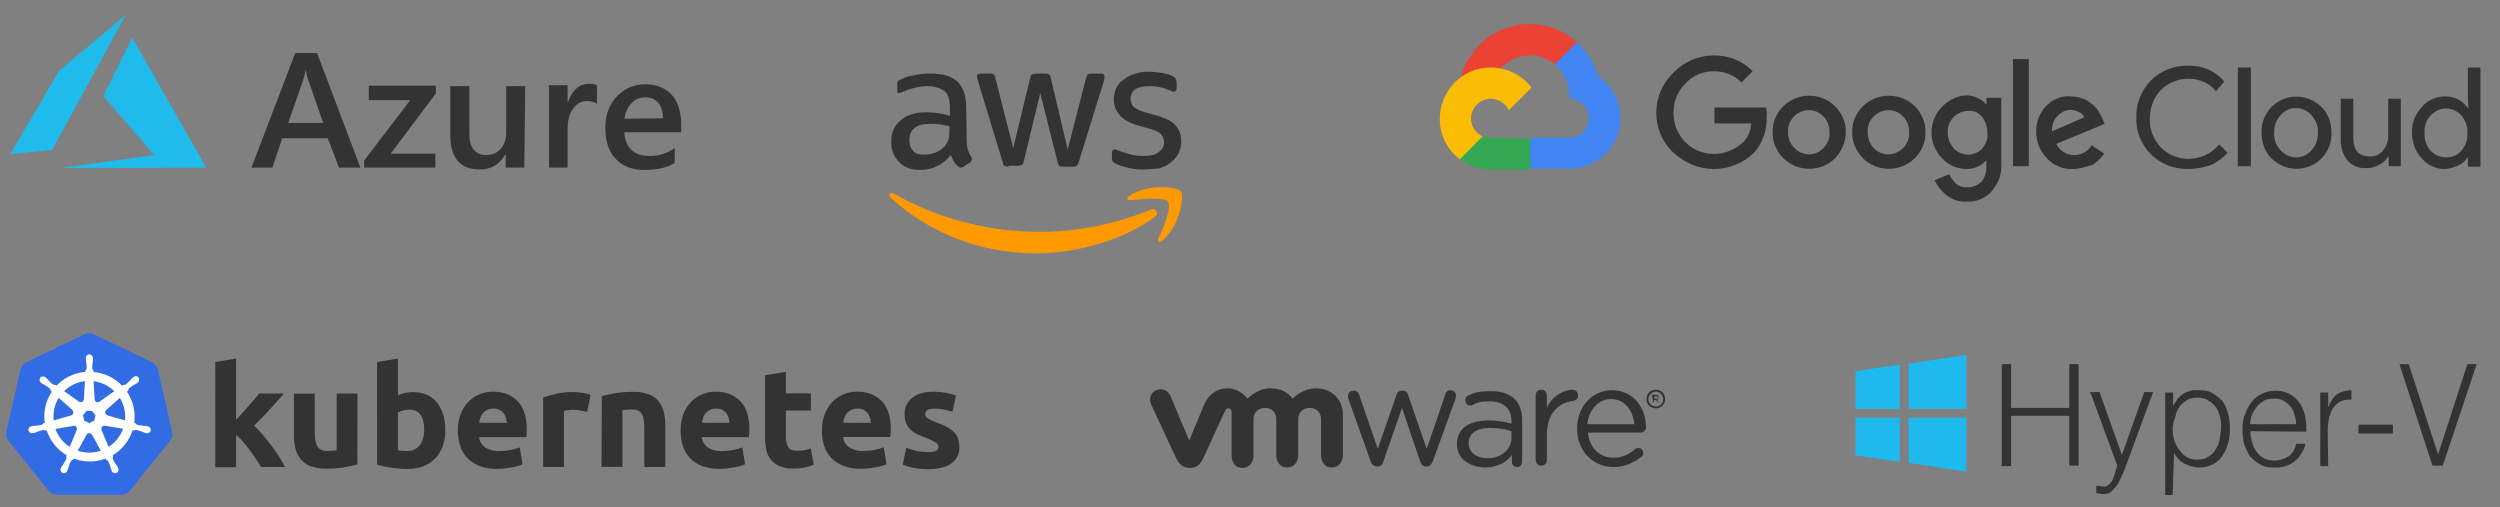 <?xml version="1.0" encoding="utf-8"?>
<!-- Generator: Adobe Illustrator 26.4.0, SVG Export Plug-In . SVG Version: 6.00 Build 0)  -->
<svg version="1.1" id="Layer_1" xmlns="http://www.w3.org/2000/svg" xmlns:xlink="http://www.w3.org/1999/xlink" x="0px" y="0px"
	 viewBox="0 0 536.9 108.9" style="enable-background:new 0 0 536.9 108.9;" xml:space="preserve">
<rect x="0" y="0" width="536.9" height="108.9" fill="#808080" stroke="none"/>
<style type="text/css">
	.st0{fill:#333333;}
	.st1{fill:#1EBAED;}
	.st2{fill:#EA4335;}
	.st3{fill:#4285F4;}
	.st4{fill:#34A853;}
	.st5{fill:#FBBC05;}
	.st6{fill:#FF9900;}
	.st7{fill-rule:evenodd;clip-rule:evenodd;fill:#1FBBED;}
	.st8{fill:#326CE5;}
	.st9{fill:#FFFFFF;stroke:#FFFFFF;stroke-width:1.314857e-02;stroke-miterlimit:2.159;}
</style>
<g>
	<g>
		<g>
			<path class="st0" d="M429.9,100.1V78.2h2v9.4h12.5v-9.4h2v21.8h-2V89.3h-12.5v10.8H429.9z"/>
		</g>
		<g>
			<path class="st0" d="M450.3,104.3c0.3,0,0.4,0.1,0.7,0.1c0.3,0,0.5,0.1,0.8,0.1c0.5,0,0.8-0.1,1.2-0.5s0.6-0.7,0.8-1.2
				c0.1-0.4,0.4-0.9,0.5-1.5c0.1-0.5,0.3-0.9,0.4-1.3l-5.8-15.8h2l4.8,13.5l4.8-13.5h1.9l-5.7,15.5c-0.4,1.1-0.7,1.9-1.1,2.7
				c-0.4,0.8-0.7,1.5-1.1,2s-0.8,0.9-1.2,1.3c-0.4,0.3-0.9,0.4-1.5,0.4c-0.4,0-0.6,0-0.8-0.1c-0.3,0-0.5-0.1-0.8-0.1v-1.5
				L450.3,104.3L450.3,104.3z"/>
		</g>
		<g>
			<path class="st0" d="M466.6,106.3H465v-22h1.7V87h0.1c0.3-0.5,0.6-0.9,0.9-1.4c0.4-0.4,0.8-0.8,1.3-1.1c0.5-0.3,0.9-0.4,1.5-0.6
				c0.6-0.2,1.1-0.1,1.5-0.1c1.2,0,2.3,0.1,3.1,0.6c0.8,0.4,1.5,1.1,2.2,1.7c0.5,0.8,0.9,1.6,1.2,2.7c0.3,1.1,0.4,2,0.4,3.2
				c0,1.1-0.1,2.2-0.4,3.2c-0.3,1.1-0.7,1.9-1.2,2.7c-0.5,0.8-1.3,1.4-2,1.8c-0.8,0.4-1.8,0.7-3,0.7c-1.1,0-2-0.3-3.1-0.8
				c-0.9-0.5-1.7-1.2-2.3-2.3L466.6,106.3L466.6,106.3L466.6,106.3z M466.6,92.2c0,0.8,0.1,1.7,0.4,2.5s0.6,1.5,1.1,2
				c0.4,0.6,0.9,1.1,1.6,1.5c0.6,0.4,1.4,0.5,2.2,0.5c0.8,0,1.7-0.1,2.3-0.6c0.7-0.4,1.2-0.8,1.6-1.5c0.4-0.7,0.8-1.4,0.9-2.3
				c0.1-0.8,0.3-1.8,0.3-2.7c0-1.1-0.1-1.9-0.4-2.7c-0.3-0.8-0.6-1.4-1.1-1.9c-0.4-0.5-1.1-0.9-1.6-1.2c-0.6-0.3-1.3-0.4-2-0.4
				c-0.8,0-1.5,0.1-2.2,0.5c-0.6,0.4-1.2,0.8-1.6,1.4c-0.4,0.6-0.8,1.3-0.9,2.2C466.8,90.4,466.6,91.3,466.6,92.2z"/>
		</g>
		<g>
			<path class="st0" d="M483.3,92.6c0,0.8,0.1,1.6,0.4,2.4c0.1,0.8,0.5,1.4,0.9,2c0.4,0.5,0.9,1.1,1.6,1.4c0.6,0.4,1.4,0.5,2.3,0.5
				c1.1,0,2.2-0.4,3-0.9c0.8-0.6,1.4-1.5,1.6-2.7h2c-0.1,0.8-0.5,1.5-0.8,2s-0.8,1.2-1.3,1.6c-0.5,0.5-1.1,0.8-1.9,1.1
				c-0.7,0.3-1.5,0.4-2.5,0.4c-1.2,0-2.3-0.1-3.1-0.6c-0.8-0.4-1.6-1.1-2.2-1.7c-0.6-0.8-0.9-1.6-1.3-2.6c-0.3-1.1-0.4-2-0.4-3.2
				c0-1.1,0.1-2.3,0.5-3.2c0.4-1.1,0.8-1.9,1.4-2.7c0.6-0.8,1.3-1.4,2.2-1.8c0.8-0.4,1.8-0.7,3-0.7c2,0,3.7,0.8,4.9,2.3
				c1.2,1.5,1.8,3.6,1.7,6.5L483.3,92.6z M493.1,91.1c0-0.8-0.1-1.5-0.4-2.2c-0.1-0.7-0.5-1.3-0.9-1.7c-0.4-0.5-0.8-0.8-1.5-1.2
				c-0.6-0.3-1.3-0.4-2-0.4s-1.5,0.1-2,0.4c-0.6,0.4-1.1,0.7-1.5,1.2c-0.4,0.5-0.8,1.1-1.1,1.7c-0.3,0.7-0.4,1.4-0.5,2.2H493.1z"/>
		</g>
		<g>
			<path class="st0" d="M500,100.1h-1.7V84.3h1.7v3h0.1c0.5-1.3,1.1-2.2,1.9-2.7c0.8-0.5,1.8-0.8,3-0.8v2c-1.1,0-1.8,0.1-2.5,0.5
				c-0.6,0.4-1.1,0.8-1.5,1.4c-0.4,0.6-0.6,1.3-0.8,2c-0.1,0.8-0.3,1.6-0.3,2.5L500,100.1L500,100.1L500,100.1z"/>
		</g>
		<g>
			<path class="st0" d="M513.9,91.2v1.9h-7.4v-1.9H513.9z"/>
		</g>
		<g>
			<path class="st0" d="M515.3,78.2h2l6.3,19.4l6.3-19.4h2l-7.3,21.8h-2.2L515.3,78.2z"/>
		</g>
	</g>
	<g>
		<g>
			<polygon class="st1" points="422.3,87.8 422.3,76.2 409.9,78.1 409.9,87.8 			"/>
		</g>
		<g>
			<polygon class="st1" points="408,78.3 398.5,79.7 398.5,87.8 408,87.8 			"/>
		</g>
		<g>
			<polygon class="st1" points="398.5,89.7 398.5,97.8 408,99.2 408,89.7 			"/>
		</g>
		<g>
			<polygon class="st1" points="409.9,99.4 422.3,101.3 422.3,89.7 409.9,89.7 			"/>
		</g>
	</g>
</g>
<g>
	<g>
		<path class="st0" d="M294.4,99.2l-4.8-13.5c-0.1-0.1-0.1-0.4-0.1-0.7c0-0.6,0.5-1.1,1.2-1.1c0.6,0,1.1,0.4,1.2,0.9l4,11.6l4-11.6
			c0.1-0.5,0.5-0.9,1.2-0.9h0.1c0.7,0,1.1,0.4,1.2,0.9l4,11.6l4-11.7c0.1-0.5,0.5-0.9,1.1-0.9c0.7,0,1.2,0.5,1.2,1.1
			c0,0.1-0.1,0.4-0.1,0.7l-4.9,13.5c-0.3,0.7-0.8,1.1-1.3,1.1h-0.1c-0.6,0-1.1-0.4-1.3-1.1l-3.9-11.5l-4,11.5
			c-0.1,0.7-0.7,1.1-1.3,1.1h-0.1C295.2,100.2,294.7,99.9,294.4,99.2 M329.8,84.9c0-0.7,0.5-1.2,1.2-1.2s1.2,0.5,1.2,1.2v2.7
			c1.2-2.7,3.8-3.9,5.5-3.9c0.7,0,1.2,0.5,1.2,1.2c0,0.7-0.4,1.1-1.1,1.2c-3.1,0.4-5.6,2.7-5.6,7.3v5.4c0,0.7-0.5,1.2-1.2,1.2
			c-0.7,0-1.2-0.5-1.2-1.2L329.8,84.9z M346.5,100.3c-4.3,0-7.8-3.4-7.8-8.2V92c0-4.6,3.2-8.2,7.5-8.2c4.6,0,7.3,3.8,7.3,8
			c0,0.6-0.5,1.1-1.1,1.1H341c0.4,3.5,2.7,5.4,5.5,5.4c2,0,3.4-0.8,4.6-1.8c0.1-0.1,0.4-0.3,0.7-0.3c0.6,0,1.1,0.4,1.1,1.1
			c0,0.3-0.1,0.5-0.4,0.8C350.9,99.3,349.1,100.3,346.5,100.3 M351,91.1c-0.3-2.8-1.9-5.4-5-5.4c-2.7,0-4.8,2.3-5.1,5.4H351z
			 M312.9,95.4L312.9,95.4c0-3.5,2.7-5.1,6.8-5.1c2,0,3.5,0.3,4.9,0.7v-0.5c0-2.8-1.7-4.3-4.7-4.3c-1.6,0-2.5,0.1-3.7,0.8
			c-0.1,0.1-0.4,0.1-0.4,0.1c-0.5,0-1.1-0.4-1.1-1.1c0-0.5,0.1-0.8,0.7-1.1c1.5-0.7,2.7-0.9,4.8-0.9c2.3,0,3.9,0.6,5.1,1.7
			c1.1,1.1,1.6,2.7,1.6,4.6v8.8c0,0.7-0.5,1.2-1.1,1.2c-0.7,0-1.1-0.5-1.1-1.1v-1.5c-1.1,1.5-3,2.7-5.8,2.7
			C315.8,100.3,312.9,98.7,312.9,95.4 M324.6,94.1v-1.5c-1.2-0.4-2.7-0.7-4.6-0.7c-3,0-4.6,1.3-4.6,3.2v0.1c0,2,1.8,3.2,4,3.2
			C322.2,98.5,324.6,96.6,324.6,94.1 M251.3,84.9c-0.5-1.1-1.8-1.6-3-1.1s-1.6,1.9-1.1,3l5.1,11c0.8,1.7,1.6,2.7,3.2,2.7
			c1.7,0,2.4-0.9,3.2-2.7c0,0,4.4-9.7,4.5-9.7c0.1-0.1,0.1-0.4,0.6-0.4c0.4,0,0.7,0.4,0.7,0.7v9.4c0,1.5,0.8,2.7,2.3,2.7
			s2.4-1.2,2.4-2.7V90c0-1.5,1.1-2.4,2.5-2.4c1.5,0,2.4,1.1,2.4,2.4v7.7c0,1.5,0.8,2.7,2.3,2.7s2.4-1.2,2.4-2.7V90
			c0-1.5,1.1-2.4,2.5-2.4c1.5,0,2.4,1.1,2.4,2.4v7.7c0,1.5,0.8,2.7,2.3,2.7s2.4-1.2,2.4-2.7v-8.8c0-3.2-2.6-5.5-5.7-5.5
			c-3.1,0-5.1,2.2-5.1,2.2c-1.1-1.4-2.5-2.2-4.9-2.2c-2.6,0-4.8,2.2-4.8,2.2c-1.1-1.4-2.7-2.2-4.2-2.2c-2.3,0-4,1.1-5.1,3.5
			l-3.2,7.7L251.3,84.9z M353.6,85.7c0-1.1,0.8-2,2-2c1.1,0,2,0.8,2,2l0,0c0,1.1-0.8,2-2,2S353.6,86.8,353.6,85.7 M357.2,85.7
			c0-0.8-0.7-1.6-1.6-1.6c-0.8,0-1.6,0.8-1.6,1.6l0,0c0,0.8,0.7,1.6,1.6,1.6S357.2,86.6,357.2,85.7"/>
	</g>
	<g>
		<path class="st0" d="M354.8,84.9c0-0.1,0.1-0.1,0.1-0.1h0.7c0.3,0,0.4,0.1,0.5,0.1c0.1,0.1,0.1,0.3,0.1,0.4c0,0.3-0.1,0.5-0.4,0.6
			l0.3,0.4c0,0.1,0.1,0.1,0.1,0.1c0,0.1-0.1,0.1-0.1,0.1c-0.1,0-0.1-0.1-0.1-0.1l-0.4-0.5h-0.4v0.4c0,0.1-0.1,0.1-0.1,0.1
			s-0.1-0.1-0.1-0.1L354.8,84.9z M355.7,85.7c0.1,0,0.4-0.1,0.4-0.3c0-0.1-0.1-0.3-0.4-0.3h-0.4v0.5L355.7,85.7L355.7,85.7z"/>
	</g>
</g>
<g>
	<g>
		<g>
			<g>
				<path class="st0" d="M368.1,36.3c-3.2,0-6.3-1.3-8.7-3.5s-3.7-5.3-3.7-8.6c0-3.2,1.3-6.3,3.7-8.6c2.3-2.4,5.4-3.7,8.7-3.7
					c3.1,0,6.1,1.1,8.3,3.4l-2.4,2.4c-1.6-1.6-3.7-2.4-5.9-2.4c-2.4,0-4.6,0.9-6.2,2.7c-1.7,1.7-2.5,3.9-2.5,6.3s0.9,4.5,2.5,6.2
					c3.4,3.4,8.8,3.4,12.4,0.1c1.1-1.1,1.7-2.5,1.8-4.1h-7.9v-3.4h11.1c0.1,0.7,0.2,1.4,0.1,2.1c0.1,2.8-0.9,5.6-2.8,7.7
					C374.4,35,371.3,36.3,368.1,36.3L368.1,36.3z M394.1,34c-3.1,3-8,3-11.1,0c-1.4-1.4-2.4-3.5-2.3-5.6c-0.1-2.1,0.8-4.1,2.3-5.6
					c3.1-3,8-3,11.1,0c1.4,1.4,2.4,3.5,2.3,5.6C396.4,30.5,395.5,32.5,394.1,34L394.1,34L394.1,34z M385.4,31.8
					c1.7,1.8,4.5,1.8,6.2,0c0.9-0.9,1.4-2.1,1.3-3.4c0-1.3-0.4-2.5-1.3-3.4c-1.7-1.8-4.5-1.8-6.3,0c-0.9,0.9-1.4,2.1-1.3,3.4
					C384,29.7,384.4,30.9,385.4,31.8L385.4,31.8L385.4,31.8z M411.2,34c-3.1,3-8,3-11.1,0c-1.4-1.4-2.4-3.5-2.3-5.6
					c-0.1-2.1,0.8-4.1,2.3-5.6c3.1-3,8-3,11.1,0c1.4,1.4,2.4,3.5,2.3,5.6C413.6,30.5,412.7,32.5,411.2,34L411.2,34z M402.4,31.8
					c1.7,1.8,4.5,1.8,6.3,0c0.9-0.9,1.4-2.1,1.3-3.4c0-1.3-0.4-2.5-1.3-3.4c-1.7-1.8-4.5-1.8-6.3,0c-0.9,0.9-1.4,2.1-1.3,3.4
					C401.1,29.7,401.6,30.9,402.4,31.8L402.4,31.8L402.4,31.8z M422.4,43.3c-1.6,0.1-3.1-0.4-4.4-1.4c-1.1-0.9-2-2-2.5-3.2l3.1-1.3
					c0.3,0.8,0.9,1.4,1.4,2c0.7,0.6,1.6,0.9,2.4,0.8c1.1,0.1,2.3-0.4,3.1-1.1c0.8-1,1.1-2.1,1.1-3.4v-1.2h-0.1
					c-1,1.1-2.5,1.8-4.1,1.8c-2,0-3.9-0.8-5.3-2.3c-1.4-1.4-2.3-3.4-2.3-5.5s0.8-4.1,2.3-5.6c1.4-1.4,3.2-2.4,5.3-2.4
					c0.9,0,1.7,0.2,2.4,0.6c0.7,0.3,1.3,0.7,1.7,1.3h0.1V21h3.2v14c0.2,2.3-0.6,4.4-2.1,6.1C426.4,42.6,424.4,43.4,422.4,43.3
					L422.4,43.3z M422.7,33.2c1.1,0,2.3-0.5,3-1.3c0.8-1,1.3-2.1,1.1-3.4c0-1.3-0.4-2.4-1.1-3.4c-0.8-0.9-1.8-1.4-3-1.3
					c-1.1,0-2.3,0.5-3.1,1.3c-0.9,0.9-1.4,2.1-1.3,3.4c0,1.3,0.5,2.4,1.3,3.4C420.4,32.7,421.5,33.2,422.7,33.2L422.7,33.2z
					 M435.7,35.7h-3.4v-23h3.4V35.7L435.7,35.7z M445.1,36.3c-2.1,0.1-4.1-0.8-5.5-2.3c-1.4-1.4-2.3-3.5-2.3-5.6
					c-0.1-2.1,0.7-4.1,2.1-5.6c1.4-1.4,3.2-2.3,5.3-2.1c0.9,0,1.8,0.2,2.7,0.5c0.8,0.3,1.4,0.8,2.1,1.3c0.5,0.5,1,1,1.3,1.6
					c0.3,0.5,0.6,1,0.8,1.6l0.4,0.9l-10.4,4.3c0.7,1.4,2.1,2.4,3.8,2.4c1.6,0,3.1-0.8,3.8-2.1l2.7,1.8c-0.7,1-1.6,1.8-2.5,2.4
					C447.8,35.9,446.4,36.3,445.1,36.3L445.1,36.3z M440.7,28.2l6.9-3c-0.2-0.5-0.6-1-1.1-1.1c-0.6-0.3-1.1-0.5-1.8-0.5
					c-1.1,0-2.1,0.5-2.8,1.3C441,25.7,440.6,27,440.7,28.2L440.7,28.2z"/>
			</g>
			<g>
				<path class="st0" d="M469.8,36.3c-3,0-5.8-1.1-7.9-3.2c-2.1-2.1-3.2-4.9-3.1-7.9c-0.1-3,1.1-5.8,3.1-7.9
					c2.1-2.1,4.9-3.2,7.9-3.2c3.1-0.1,5.9,1.1,7.9,3.4l-1.8,2.1c-1.4-1.8-3.7-2.7-5.9-2.7c-2.1,0-4.3,0.8-5.9,2.4
					c-1.6,1.7-2.4,3.8-2.4,6.2c-0.1,2.3,0.8,4.5,2.4,6.2c1.6,1.6,3.7,2.4,5.9,2.4c2.5,0,5-1.1,6.6-3.1l1.8,1.8
					c-1,1.1-2.3,2.1-3.7,2.7C473.1,36,471.4,36.3,469.8,36.3L469.8,36.3z"/>
			</g>
			<g>
				<polygon class="st0" points="480.6,35.7 483.4,35.7 483.4,14.5 480.6,14.5 				"/>
			</g>
			<g>
				<path class="st0" d="M487.8,23c3-3,7.7-3,10.8,0c1.4,1.4,2.1,3.4,2.1,5.5c0.1,2.1-0.7,4-2.1,5.5c-3,3-7.7,3-10.8,0
					c-1.4-1.4-2.1-3.4-2.1-5.5C485.6,26.4,486.4,24.5,487.8,23L487.8,23z M489.8,32.3c1.8,2,4.9,2,6.6,0c1-1.1,1.4-2.4,1.4-3.8
					c0.1-1.4-0.5-2.7-1.4-3.8c-1.8-2-4.9-2-6.6,0c-1,1.1-1.4,2.4-1.4,3.8C488.3,29.9,488.8,31.2,489.8,32.3L489.8,32.3L489.8,32.3z"
					/>
			</g>
			<g>
				<path class="st0" d="M515.7,35.7H513v-2.1h-0.1c-0.5,0.8-1.1,1.4-2,1.8c-0.8,0.5-1.8,0.7-2.7,0.7c-1.6,0.1-3.1-0.5-4.1-1.7
					c-1-1.3-1.4-2.8-1.4-4.4v-8.8h2.7v8.4c0,2.7,1.1,4,3.7,4c1.1,0,2.1-0.5,2.7-1.3c0.7-0.9,1.1-2,1.1-3.1v-8h2.7V35.7L515.7,35.7z"
					/>
			</g>
			<g>
				<path class="st0" d="M525,36.3c-1.8,0-3.7-0.8-4.9-2.3c-1.4-1.4-2.1-3.5-2.1-5.5c-0.1-2.1,0.7-4,2.1-5.5
					c1.1-1.4,3.1-2.3,4.9-2.3c1.1,0,2.1,0.2,3,0.7c0.8,0.4,1.4,1,2,1.8h0.1l-0.1-2.1v-6.6h2.7v21.3H530v-2.1H530
					c-0.5,0.8-1.1,1.4-2,1.8C526.9,36,525.9,36.3,525,36.3L525,36.3z M525.4,33.8c1.3,0,2.4-0.5,3.2-1.4c0.9-1.1,1.4-2.4,1.3-3.8
					c0.1-1.4-0.4-2.7-1.3-3.8c-1.8-2-4.8-2-6.6,0c-1,1.1-1.4,2.4-1.3,3.8c-0.1,1.4,0.4,2.7,1.3,3.8
					C522.9,33.3,524.1,33.8,525.4,33.8L525.4,33.8z"/>
			</g>
		</g>
	</g>
	<g id="g730_2_" transform="translate(.008 -.004)">
		<g id="g710_2_">
			<path id="path702_2_" class="st2" d="M333.9,13.8h1.1l3.4-3.4l0.2-1.4c-6.3-5.6-15.9-5-21.5,1.3c-1.5,1.8-2.7,3.8-3.3,6.1
				c0.4-0.2,0.8-0.2,1.1-0.1l6.9-0.5c0,0,0.1-0.7,0.4-1.1C325.4,11.4,330.5,10.9,333.9,13.8L333.9,13.8z"/>
			<path id="path704_2_" class="st3" d="M343.2,16.4c-0.8-2.8-2.4-5.4-4.6-7.3l-4.7,4.7c2,1.7,3.1,4.1,3.1,6.6v0.8
				c2.3,0,4.2,1.8,4.2,4.2c0,2.3-1.8,4.2-4.2,4.2h-8.4l-0.8,0.8v5l0.8,0.8h8.4c6,0.1,11-4.8,11-10.8
				C348.1,21.8,346.2,18.4,343.2,16.4z"/>
			<path id="path706_2_" class="st4" d="M320.1,36.4h8.5v-6.7l-8.5-0.1c-0.6,0-1.2-0.1-1.8-0.4l-1.1,0.4l-3.4,3.4l-0.2,1.1
				C315.4,35.7,317.7,36.4,320.1,36.4L320.1,36.4z"/>
			<path id="path708_2_" class="st5" d="M320.1,14.5c-6.1,0-10.9,5-10.9,11.1c0,3.4,1.6,6.6,4.3,8.6l4.9-4.9c-2.1-1-3.1-3.4-2.1-5.6
				c1-2.1,3.4-3.1,5.6-2.1c1,0.5,1.7,1.1,2.1,2.1l4.9-4.9C326.8,16.1,323.6,14.5,320.1,14.5z"/>
		</g>
	</g>
</g>
<g>
	<g>
		<path class="st0" d="M207.6,29.9c0,0.9,0.1,1.5,0.2,2.1c0.2,0.6,0.4,1.1,0.8,1.7c0.1,0.2,0.1,0.3,0.1,0.6c0,0.2-0.1,0.4-0.4,0.6
			l-1.4,0.9c-0.2,0.1-0.4,0.2-0.6,0.2c-0.2,0-0.4-0.1-0.6-0.3c-0.3-0.3-0.6-0.6-0.9-1.1c-0.2-0.4-0.4-0.9-0.6-1.3
			c-1.7,2.1-4,3.2-6.6,3.2c-2,0-3.5-0.6-4.5-1.7c-1.1-1.1-1.7-2.5-1.7-4.3c0-2,0.6-3.5,2.1-4.7c1.4-1.2,3.2-1.7,5.5-1.7
			c0.8,0,1.5,0.1,2.4,0.2c0.9,0.1,1.7,0.3,2.6,0.6v-1.7c0-1.7-0.3-2.9-1.1-3.6c-0.8-0.6-2-1.1-3.7-1.1c-0.8,0-1.7,0.1-2.5,0.3
			c-0.8,0.2-1.7,0.4-2.5,0.8c-0.3,0.1-0.6,0.2-0.8,0.3c-0.1,0-0.3,0.1-0.3,0.1c-0.3,0-0.4-0.2-0.4-0.6v-1.1c0-0.3,0-0.6,0.1-0.8
			c0.1-0.2,0.3-0.3,0.6-0.4c0.8-0.4,1.7-0.8,2.8-0.9c1.1-0.3,2.3-0.4,3.6-0.4c2.7,0,4.7,0.6,5.9,1.8c1.2,1.2,1.8,3,1.8,5.5
			L207.6,29.9L207.6,29.9z M198.5,33.2c0.8,0,1.5-0.1,2.3-0.4c0.9-0.3,1.5-0.8,2.1-1.4c0.3-0.4,0.6-0.9,0.8-1.4
			c0.1-0.6,0.2-1.2,0.2-2v-0.9c-0.6-0.1-1.4-0.3-2.1-0.4c-0.8-0.1-1.4-0.1-2.1-0.1c-1.5,0-2.6,0.3-3.3,0.9c-0.8,0.6-1.1,1.5-1.1,2.6
			c0,1.1,0.3,1.8,0.9,2.4C196.7,33.1,197.5,33.2,198.5,33.2z M216.6,35.8c-0.4,0-0.6-0.1-0.9-0.2c-0.2-0.1-0.3-0.4-0.4-0.9L210,17.3
			c-0.1-0.4-0.2-0.8-0.2-0.9c0-0.3,0.2-0.6,0.6-0.6h2.1c0.4,0,0.8,0.1,0.9,0.2c0.2,0.1,0.3,0.4,0.4,0.9l3.8,14.9l3.6-14.9
			c0.1-0.4,0.2-0.8,0.4-0.9c0.2-0.1,0.6-0.2,0.9-0.2h1.9c0.4,0,0.8,0.1,0.9,0.2c0.2,0.1,0.3,0.4,0.4,0.9l3.6,15.2l3.9-15.2
			c0.1-0.4,0.3-0.8,0.4-0.9c0.2-0.1,0.4-0.2,0.9-0.2h2.1c0.3,0,0.6,0.2,0.6,0.6c0,0.1,0,0.2,0,0.3s-0.1,0.3-0.1,0.6l-5.4,17.4
			c-0.1,0.4-0.3,0.8-0.4,0.9c-0.2,0.1-0.4,0.2-0.9,0.2h-2c-0.4,0-0.8-0.1-0.9-0.2c-0.2-0.1-0.3-0.4-0.4-0.9L223.4,20l-3.5,14.5
			c-0.1,0.4-0.2,0.8-0.4,0.9c-0.2,0.1-0.6,0.2-0.9,0.2h-2.1C216.6,35.6,216.6,35.8,216.6,35.8z M245.6,36.4c-1.2,0-2.4-0.1-3.5-0.4
			c-1.1-0.3-2.1-0.6-2.6-0.9c-0.3-0.2-0.6-0.4-0.6-0.6c-0.1-0.2-0.1-0.4-0.1-0.6v-1.2c0-0.4,0.2-0.6,0.6-0.6c0.1,0,0.3,0,0.4,0.1
			c0.1,0,0.3,0.1,0.6,0.2c0.8,0.3,1.7,0.6,2.5,0.8c0.9,0.2,1.7,0.3,2.7,0.3c1.4,0,2.5-0.2,3.2-0.8c0.8-0.6,1.2-1.2,1.2-2.1
			c0-0.6-0.2-1.2-0.6-1.7c-0.4-0.5-1.2-0.9-2.3-1.2l-3.2-0.9c-1.7-0.6-2.9-1.3-3.6-2.3c-0.8-0.9-1.1-2.1-1.1-3.2
			c0-0.9,0.2-1.7,0.6-2.5c0.4-0.8,0.9-1.4,1.7-1.8c0.6-0.6,1.4-0.9,2.4-1.2c0.9-0.3,1.8-0.4,2.8-0.4c0.6,0,0.9,0,1.5,0.1
			c0.6,0.1,0.9,0.1,1.5,0.2c0.4,0.1,0.9,0.2,1.3,0.3s0.8,0.3,0.9,0.4c0.3,0.2,0.6,0.3,0.6,0.6c0.1,0.2,0.2,0.4,0.2,0.8v1.1
			c0,0.4-0.2,0.8-0.6,0.8c-0.2,0-0.4-0.1-0.9-0.3c-1.3-0.6-2.7-0.9-4.3-0.9c-1.3,0-2.3,0.2-3,0.6c-0.6,0.4-1.1,1.1-1.1,2.1
			c0,0.6,0.2,1.2,0.6,1.7c0.4,0.4,1.3,0.9,2.5,1.2l3.2,0.9c1.7,0.6,2.8,1.2,3.5,2.1s1.1,2,1.1,3.2c0,0.9-0.2,1.8-0.6,2.6
			c-0.4,0.8-0.9,1.4-1.7,2c-0.6,0.6-1.5,0.9-2.5,1.3C247.8,36.2,246.8,36.4,245.6,36.4z"/>
	</g>
	<g>
		<path class="st6" d="M248,46.6c-7,5.1-16.9,7.8-25.5,7.8c-12.1,0-22.9-4.4-31.2-11.9c-0.6-0.6-0.1-1.4,0.7-0.9
			c8.9,5.1,19.9,8.2,31.3,8.2c7.7,0,16.1-1.6,23.9-4.8C248.1,44.5,249.1,45.7,248,46.6z M250.8,43.3c-0.9-1.1-5.9-0.5-8.1-0.3
			c-0.7,0.1-0.8-0.5-0.2-0.9c4-2.8,10.4-2,11.1-1c0.8,0.9-0.2,7.4-4,10.6c-0.6,0.5-1.1,0.2-0.9-0.4C249.9,49,251.7,44.4,250.8,43.3z
			"/>
	</g>
</g>
<g>
	<g>
		<g>
			<g>
				<path class="st0" d="M77.4,36h-4.6l-2.4-6.3h-9.8L58.5,36H54l9.4-24.6h4.7L77.4,36L77.4,36z M69.4,26.4L66,16.6
					c-0.1-0.3-0.2-0.8-0.3-1.5h-0.1c-0.1,0.7-0.2,1.2-0.3,1.5l-3.4,9.8H69.4L69.4,26.4z M93.5,20.2l-9.6,12.8h9.6V36H78.2v-1.5
					l9.9-13h-8.9v-3.1h14.4V20.2L93.5,20.2z M112.6,36h-4v-2.8h-0.1c-1.2,2.1-3,3.2-5.5,3.2c-4.2,0-6.3-2.5-6.3-7.5V18.5h4.1v10.1
					c0,3.2,1.2,4.7,3.7,4.7c1.2,0,2.2-0.4,3-1.3c0.8-0.9,1.2-2,1.2-3.4V18.5h4.1L112.6,36z M128.2,22.3c-0.5-0.4-1.2-0.6-2.1-0.6
					c-1.2,0-2.2,0.5-3,1.6c-0.8,1.1-1.2,2.5-1.2,4.3V36h-4V18.3h4v3.6h0.1c0.4-1.2,1-2.2,1.8-2.9c0.8-0.7,1.7-1,2.7-1
					c0.7,0,1.3,0.1,1.7,0.3L128.2,22.3L128.2,22.3z M146.3,28.4h-12.2c0,1.6,0.6,2.9,1.5,3.8c1,0.9,2.3,1.3,4,1.3
					c1.9,0,3.7-0.6,5.3-1.7v3.2c-1.6,1-3.8,1.5-6.5,1.5c-2.6,0-4.7-0.8-6.2-2.4c-1.5-1.6-2.2-3.8-2.2-6.7c0-2.7,0.8-5,2.5-6.7
					c1.6-1.7,3.7-2.6,6.1-2.6s4.3,0.8,5.7,2.3c1.3,1.5,2,3.7,2,6.4L146.3,28.4L146.3,28.4z M142.4,25.4c0-1.4-0.4-2.5-1-3.3
					c-0.7-0.8-1.6-1.2-2.8-1.2c-1.2,0-2.2,0.4-3,1.3c-0.8,0.8-1.3,1.9-1.5,3.3L142.4,25.4L142.4,25.4z"/>
			</g>
		</g>
	</g>
	<g>
		<g id="path7291_00000160896779883756804130000006123638706966136247_">
			<path class="st7" d="M28.4,8.1l-6.2,12.5l10.9,12.7l-20.3,2.8L44.3,36L28.4,8.1L28.4,8.1z"/>
		</g>
		<g id="path7293_00000153668801341851275100000009458576724460451243_">
			<path class="st7" d="M27,3.2L12.7,15.2L2.2,33.1l9-0.9L27,3.2z"/>
		</g>
	</g>
</g>
<g>
	<g transform="matrix(.216 0 0 .216 2.339 32.399)">
		<g>
			<path class="st8" d="M77.3,181.3c-1.5,0.1-2.9,0.4-4.3,1.2l-57.5,27.5c-3,1.4-5.2,4.2-6,7.4l-14,61.6c-0.7,2.9-0.1,5.9,1.5,8.4
				c0.2,0.3,0.4,0.6,0.6,0.9l39.8,49.5c2.1,2.6,5.3,4.1,8.6,4.1h63.8c3.3,0,6.5-1.5,8.6-4.1l39.8-49.5c2.1-2.6,2.9-6,2.1-9.3
				l-14.2-61.7c-0.7-3.2-2.9-6-6-7.4l-57.5-27.4C81,181.6,79.2,181.2,77.3,181.3z"/>
			<path class="st9" d="M77.9,202.2c-2,0.2-3.5,1.9-3.4,3.8v1c0.1,1.1,0.3,2.2,0.4,3.3c0.4,2.1,0.4,4.2,0.4,6.2
				c-0.2,0.7-0.6,1.3-1.2,1.8l-0.1,1.4c-2.1,0.2-4.2,0.5-6.2,1c-8.6,2-16.4,6.4-22.5,12.8l-1.2-0.9c-0.7,0.2-1.4,0.1-2.1-0.2
				c-1.7-1.2-3.2-2.7-4.6-4.2c-0.7-0.8-1.4-1.6-2.2-2.4l-0.8-0.6c-0.7-0.5-1.5-0.9-2.4-0.9c-1.1-0.1-2.1,0.4-2.8,1.2
				c-1.2,1.6-0.8,3.9,0.8,5.1l0.7,0.5c0.9,0.6,1.9,1.2,2.9,1.7c1.9,1,3.6,2.2,5.2,3.6c0.4,0.6,0.6,1.2,0.7,2l1.2,1
				c-6.1,9.1-8.6,20.1-7,31l-1.4,0.4c-0.4,0.6-0.9,1.1-1.5,1.5c-2.1,0.5-4.1,0.9-6.2,1c-1.1,0-2.2,0.1-3.3,0.3l-0.9,0.3h-0.1
				c-1.9,0.3-3.2,2-2.9,3.8c0.1,0.7,0.4,1.4,1,2c0.9,0.9,2.3,1.2,3.6,0.9H22l1-0.1c1.1-0.4,2.1-0.7,3.1-1.2c2-0.8,3.9-1.3,6-1.8
				c0.7,0,1.4,0.3,2,0.7l1.5-0.3c3.4,10.4,10.4,19.3,19.9,24.8l-0.6,1.3c0.3,0.6,0.4,1.2,0.3,2c-0.9,2-1.9,3.8-3.1,5.6
				c-0.7,0.9-1.2,1.8-1.9,2.8l-0.4,0.9c-1,1.6-0.4,3.7,1.2,4.7c0.6,0.4,1.4,0.5,2.1,0.4c1.3-0.2,2.4-1,2.9-2.2l0.4-0.9
				c0.4-1.1,0.7-2.1,1-3.1c0.9-2.2,1.4-4.7,2.7-6.2c0.4-0.4,0.9-0.6,1.5-0.7l0.8-1.4c10.3,3.9,21.5,3.9,31.7,0.1l0.7,1.3
				c0.7,0.1,1.3,0.4,1.8,1.1c1,1.9,1.8,3.7,2.3,5.8c0.3,1.1,0.6,2.1,1,3.1l0.4,0.9c0.6,1.8,2.7,2.7,4.5,2.1c0.7-0.3,1.2-0.7,1.7-1.3
				c0.7-1.1,0.7-2.5,0.1-3.7l-0.4-0.9c-0.5-1-1.2-1.9-1.9-2.8c-1.2-1.7-2.2-3.6-3-5.4c-0.2-0.7,0-1.4,0.4-2.1
				c-0.2-0.4-0.4-0.9-0.5-1.4c9.4-5.6,16.4-14.4,19.8-24.9l1.4,0.3c0.5-0.4,1.2-0.7,2-0.7c2.1,0.4,4.1,1,6,1.8
				c1,0.4,2.1,0.9,3.1,1.2c0.3,0.1,0.6,0.1,0.9,0.2h0.1c1.8,0.6,3.7-0.4,4.4-2.2c0.3-0.7,0.3-1.5,0-2.2c-0.4-1.2-1.5-2.1-2.9-2.3
				l-1-0.3c-1.1-0.2-2.2-0.3-3.3-0.3c-2.1-0.2-4.2-0.4-6.2-1c-0.6-0.4-1.2-0.9-1.5-1.5l-1.4-0.4c1.5-10.9-1.1-21.8-7.1-30.9l1.2-1.2
				c-0.1-0.7,0.2-1.4,0.6-2c1.6-1.3,3.3-2.6,5.1-3.6c1-0.5,2-1.1,2.9-1.7l0.7-0.6c1.6-1,2.1-3.1,1.1-4.8c-0.4-0.7-1.1-1.2-1.8-1.4
				c-1.2-0.4-2.7-0.1-3.6,0.8l-0.8,0.6c-0.8,0.7-1.5,1.5-2.2,2.4c-1.3,1.5-2.9,2.9-4.5,4.3c-0.6,0.3-1.4,0.4-2.1,0.3l-1.3,1
				c-7.6-7.9-17.7-12.8-28.6-13.8c0-0.4-0.1-1.2-0.1-1.5c-0.6-0.4-1-1-1.2-1.7c-0.1-2.1,0.1-4.2,0.4-6.2c0.2-1.1,0.4-2.1,0.4-3.3v-1
				C81.4,204.1,80,202.4,77.9,202.2L77.9,202.2z M73.6,229l-1,18h-0.1c-0.1,1.7-1.5,2.9-3.1,2.9c-0.6,0-1.2-0.3-1.7-0.5l-14.8-10.5
				c4.7-4.6,10.6-7.8,17-9.3C71.2,229.2,72.4,229,73.6,229L73.6,229z M82.2,229c7.8,1,15,4.5,20.6,9.9l-14.6,10.4
				c-1.3,1.1-3.2,0.8-4.3-0.4c-0.4-0.5-0.6-1.2-0.6-1.9L82.2,229z M47.6,245.6l13.5,12v0.1c1.2,1.1,1.4,3,0.3,4.3
				c-0.4,0.4-0.9,0.8-1.5,0.9v0.1l-17.3,5C41.6,260.1,43.4,252.3,47.6,245.6L47.6,245.6z M108.3,245.6c4.1,6.7,6,14.5,5.2,22.4
				L96,263v-0.1c-1.6-0.4-2.6-2.1-2.1-3.7c0.2-0.5,0.4-1.1,0.9-1.5L108.3,245.6L108.3,245.6z M75.2,258.6h5.5l3.4,4.3l-1.2,5.3
				l-5,2.4l-5-2.4l-1.2-5.3L75.2,258.6z M92.9,273.3c0.3,0,0.4,0,0.7,0l17.9,3c-2.7,7.5-7.7,13.8-14.4,18l-7-16.8
				c-0.6-1.5,0.1-3.3,1.6-4C92.2,273.4,92.5,273.3,92.9,273.3L92.9,273.3z M62.8,273.3c1.7,0,3,1.4,2.9,3.1c0,0.4-0.1,0.8-0.3,1.2
				v0.1l-6.9,16.6c-6.6-4.2-11.6-10.5-14.3-17.8l17.7-3C62.3,273.4,62.6,273.4,62.8,273.3L62.8,273.3z M77.8,280.7
				c1.2,0,2.2,0.6,2.8,1.6h0.1l8.7,15.8c-1.2,0.4-2.3,0.7-3.5,1c-6.4,1.5-13.2,1.2-19.4-1l8.7-15.8
				C75.7,281.3,76.7,280.7,77.8,280.7L77.8,280.7z"/>
		</g>
		<path class="st0" d="M223.9,267.5l6.3-6.9c2.1-2.4,4.3-4.8,6.3-7.1l5.8-6.7c1.8-2.1,3.4-3.9,4.6-5.5h24.6
			c-4.9,5.6-9.7,11.1-14.4,16.1c-4.6,5.1-9.8,10.4-15.3,15.9c3,2.8,5.9,5.8,8.6,9c2.9,3.5,5.8,7,8.6,10.7c2.8,3.7,5.3,7.4,7.7,11.1
			c2.3,3.7,4.3,7.1,5.8,10.2h-23.8c-1.4-2.4-3.1-5.1-5.1-8s-3.9-5.8-6-8.6c-2.1-2.9-4.4-5.7-6.7-8.4c-2.1-2.5-4.5-4.7-7-6.8v32
			h-20.7V209.9l20.7-3.4V267.5L223.9,267.5z M344.5,311.8c-4.5,1.2-9,2.1-13.6,2.9c-5.8,0.9-11.7,1.3-17.5,1.3
			c-5.3,0.2-10.5-0.7-15.5-2.5c-3.8-1.4-7.2-3.8-9.8-7c-2.5-3.1-4.3-6.8-5.2-10.7c-1.1-4.5-1.6-9.1-1.5-13.7v-40.7h20.7v38.1
			c0,6.7,0.9,11.5,2.7,14.4c1.8,2.9,5.1,4.5,9.9,4.5c1.4,0,3-0.1,4.7-0.2s3.2-0.3,4.5-0.5v-56.4h20.7
			C344.5,241.3,344.5,311.8,344.5,311.8z M431.9,277.8c0.1,5.3-0.8,10.8-2.6,15.9c-1.6,4.5-4.1,8.6-7.4,12.1
			c-3.4,3.4-7.4,6.1-11.9,7.8c-5.2,1.9-10.6,2.8-16.1,2.7c-2.5,0-5.1-0.1-7.8-0.4c-2.7-0.3-5.4-0.5-8-0.9c-2.7-0.4-5.2-0.8-7.6-1.3
			c-2.4-0.5-4.5-1.1-6.4-1.6V209.9l20.7-3.4v36.5c2.3-1,4.7-1.8,7.2-2.3c2.7-0.5,5.3-0.9,8-0.8c4.7-0.1,9.4,0.8,13.7,2.7
			c3.9,1.8,7.3,4.4,10,7.8c2.8,3.6,4.9,7.7,6.2,12C431.3,267.3,432,272.5,431.9,277.8z M410.9,277.3c0-13.4-4.9-20-14.7-20
			c-2.1,0-4.3,0.3-6.3,0.8c-1.8,0.4-3.5,1.2-5.1,2.1v37.5c1,0.2,2.3,0.4,3.8,0.5c1.6,0.2,3.3,0.2,5.2,0.2c5,0.4,9.8-1.9,12.8-5.8
			C409.6,288.1,411.1,282.7,410.9,277.3L410.9,277.3z M444.4,278.3c-0.1-5.8,0.9-11.6,2.9-17c1.8-4.5,4.5-8.6,7.8-12.1
			c3.2-3.2,7-5.6,11.2-7.3c4.1-1.7,8.6-2.5,13-2.5c10.3,0,18.5,3.2,24.6,9.5c6,6.3,9,15.7,9,28c0,1.2,0,2.5-0.1,3.9
			c-0.1,1.4-0.2,2.7-0.3,3.8h-47c0.4,4.1,2.6,7.8,6,10.2c4.2,2.7,9.2,4,14.2,3.7c3.7,0,7.5-0.4,11.2-1.1c3-0.5,6.1-1.4,9-2.6
			l2.8,16.8c-1.4,0.7-2.9,1.2-4.5,1.7c-2.1,0.6-4.1,1.1-6.2,1.4c-2.3,0.4-4.7,0.8-7.3,1.1s-5.2,0.4-7.8,0.4
			c-5.9,0.1-11.7-0.9-17.1-2.9c-4.5-1.8-8.7-4.5-12.1-8c-3.2-3.5-5.6-7.6-7-12C445.2,288.6,444.4,283.5,444.4,278.3L444.4,278.3z
			 M493,270.4c-0.1-1.8-0.4-3.5-0.9-5.2c-0.4-1.6-1.2-3.1-2.3-4.5c-1.1-1.3-2.5-2.4-4-3.2c-1.9-0.9-3.9-1.3-6.1-1.2
			c-2.1-0.1-4.1,0.4-6,1.2c-1.6,0.7-3,1.8-4.2,3.1c-1.2,1.3-2,2.9-2.6,4.5c-0.6,1.7-1.1,3.5-1.3,5.2L493,270.4L493,270.4z
			 M573,259.6c-1.9-0.4-4-1-6.4-1.4c-2.7-0.5-5.3-0.8-8-0.8c-1.5,0-3.1,0.1-4.6,0.4c-1.4,0.2-2.8,0.4-4.1,0.8v55.7h-20.7v-69.1
			c4.3-1.4,8.6-2.7,13-3.7c5.5-1.2,11.2-1.8,16.8-1.7c1.2,0,2.5,0.1,4,0.2c1.6,0.2,3.1,0.4,4.7,0.5c1.6,0.2,3.1,0.5,4.7,0.9
			c1.3,0.3,2.8,0.6,4,1.2L573,259.6z M587.5,243.8c4.5-1.2,9-2.1,13.6-2.9c5.8-0.9,11.7-1.3,17.5-1.3c5.3-0.2,10.5,0.7,15.5,2.4
			c3.8,1.4,7.2,3.7,9.8,6.9c2.5,3.1,4.2,6.7,5.2,10.5c1.1,4.5,1.6,9,1.5,13.6v41.3h-20.8v-38.8c0-6.7-0.9-11.4-2.7-14.2
			c-1.8-2.8-5.1-4.2-9.9-4.2c-1.4,0-3,0.1-4.7,0.2c-1.7,0.1-3.2,0.3-4.5,0.5v56.4h-20.7L587.5,243.8L587.5,243.8z M665.9,278.3
			c-0.1-5.8,0.9-11.6,2.9-17c1.8-4.5,4.5-8.6,7.8-12.1c3.1-3.1,7-5.6,11.1-7.3c4.1-1.7,8.6-2.5,13-2.5c10.3,0,18.5,3.2,24.6,9.5
			c6,6.3,9,15.7,9,28c0,1.2-0.1,2.5-0.2,3.9c-0.1,1.4-0.2,2.7-0.3,3.8h-47c0.4,4.1,2.6,7.8,6,10.2c4.2,2.7,9.2,4,14.2,3.7
			c3.7,0,7.5-0.4,11.2-1.1c3-0.5,6.1-1.4,9-2.6l2.8,16.8c-1.4,0.7-2.9,1.2-4.5,1.7c-2.1,0.6-4.1,1.1-6.2,1.4
			c-2.3,0.4-4.7,0.8-7.3,1.1c-2.6,0.3-5.2,0.4-7.8,0.4c-5.9,0.1-11.7-0.9-17.1-2.9c-4.5-1.8-8.7-4.5-12.1-8c-3.2-3.5-5.6-7.6-7-12.1
			C666.6,288.6,665.9,283.5,665.9,278.3L665.9,278.3z M714.5,270.4c-0.1-1.8-0.4-3.5-0.9-5.2c-0.4-1.6-1.2-3.1-2.3-4.5
			c-1.1-1.3-2.5-2.4-4-3.2c-1.9-0.9-3.9-1.3-6.1-1.2c-2.1-0.1-4.1,0.4-6,1.2c-1.6,0.7-3,1.8-4.2,3.1c-1.2,1.3-2,2.9-2.6,4.5
			c-0.6,1.7-1.1,3.5-1.3,5.2L714.5,270.4L714.5,270.4z M749.8,223.1l20.7-3.4v21.4h24.9v17.1h-24.9V284c-0.2,3.7,0.6,7.2,2.3,10.4
			c1.5,2.6,4.6,3.8,9.2,3.8c2.3,0,4.6-0.2,6.9-0.6c2.2-0.4,4.4-1,6.4-1.7l2.9,16.1c-2.7,1.1-5.5,2-8.4,2.7
			c-3.7,0.8-7.5,1.2-11.2,1.2c-4.8,0.2-9.5-0.6-14-2.3c-3.5-1.3-6.5-3.6-8.9-6.4c-2.3-2.9-3.9-6.3-4.6-9.9
			c-0.9-4.2-1.3-8.6-1.3-12.8L749.8,223.1L749.8,223.1z M806.4,278.3c-0.1-5.8,0.9-11.6,2.9-17c1.8-4.5,4.5-8.6,7.8-12.1
			c3.2-3.2,7-5.6,11.2-7.3c4.1-1.7,8.6-2.5,13-2.5c10.3,0,18.5,3.2,24.6,9.5c6,6.3,9,15.7,9,27.9c0,1.2-0.1,2.5-0.2,3.9
			c-0.1,1.4-0.2,2.7-0.3,3.8h-47c0.4,4.1,2.6,7.8,6,10.2c4.2,2.7,9.2,4,14.2,3.7c3.7,0,7.5-0.4,11.2-1.1c3-0.5,6.1-1.4,9-2.6
			l2.8,16.8c-1.4,0.7-2.9,1.2-4.5,1.7c-2.1,0.6-4.1,1.1-6.2,1.4c-2.3,0.4-4.7,0.8-7.3,1.1s-5.2,0.4-7.8,0.4
			c-5.9,0.1-11.7-0.9-17.1-2.9c-4.5-1.8-8.7-4.5-12.1-8c-3.2-3.4-5.7-7.6-7.1-12C807.1,288.6,806.3,283.5,806.4,278.3L806.4,278.3z
			 M855,270.4c-0.1-1.8-0.4-3.5-0.9-5.2c-0.4-1.6-1.2-3.1-2.3-4.5c-1.1-1.3-2.5-2.4-4-3.2c-1.9-0.9-3.9-1.3-6.1-1.2
			c-2.1-0.1-4.1,0.4-6,1.2c-1.6,0.7-3.1,1.8-4.3,3.1c-1.2,1.3-2,2.9-2.6,4.5c-0.6,1.7-1.1,3.5-1.3,5.2L855,270.4L855,270.4z
			 M911.9,299.5c2.8,0.2,5.4-0.2,8-1.2c1.6-0.8,2.6-2.5,2.3-4.3c-0.2-1.9-1.3-3.5-3-4.3c-2.9-1.7-6.1-3.1-9.3-4.3
			c-3-1.1-6-2.3-8.8-3.7c-2.5-1.2-4.7-2.8-6.7-4.6c-1.9-1.8-3.3-4-4.3-6.4c-1.1-2.9-1.6-6-1.5-9c-0.3-6.3,2.6-12.4,7.7-16.2
			c5.1-4,12-6,20.9-6c4.3,0,8.6,0.4,12.8,1.2c3.3,0.6,6.6,1.4,9.7,2.6l-3.6,16.1c-2.6-0.9-5.2-1.6-7.8-2.1c-3.1-0.7-6.3-1-9.5-1
			c-6.5,0-9.7,1.8-9.7,5.4c0,0.7,0.1,1.4,0.4,2.1c0.4,0.8,1,1.4,1.7,1.9c1.1,0.7,2.2,1.4,3.4,2c1.4,0.7,3.3,1.5,5.5,2.3
			c3.8,1.4,7.7,3,11.2,5c2.6,1.3,5,3.1,7,5.3c1.7,1.8,2.9,3.9,3.6,6.3c0.7,2.6,1.1,5.3,1.1,8c0.4,6.5-2.8,12.7-8.1,16.3
			c-5.4,3.7-13.1,5.5-23,5.6c-5.4,0.1-10.9-0.4-16.2-1.7c-3-0.7-6.1-1.6-9-2.8l3.5-16.8c3.5,1.4,7.1,2.5,10.8,3.3
			C904.6,299.1,908.2,299.5,911.9,299.5z"/>
	</g>
</g>
</svg>
